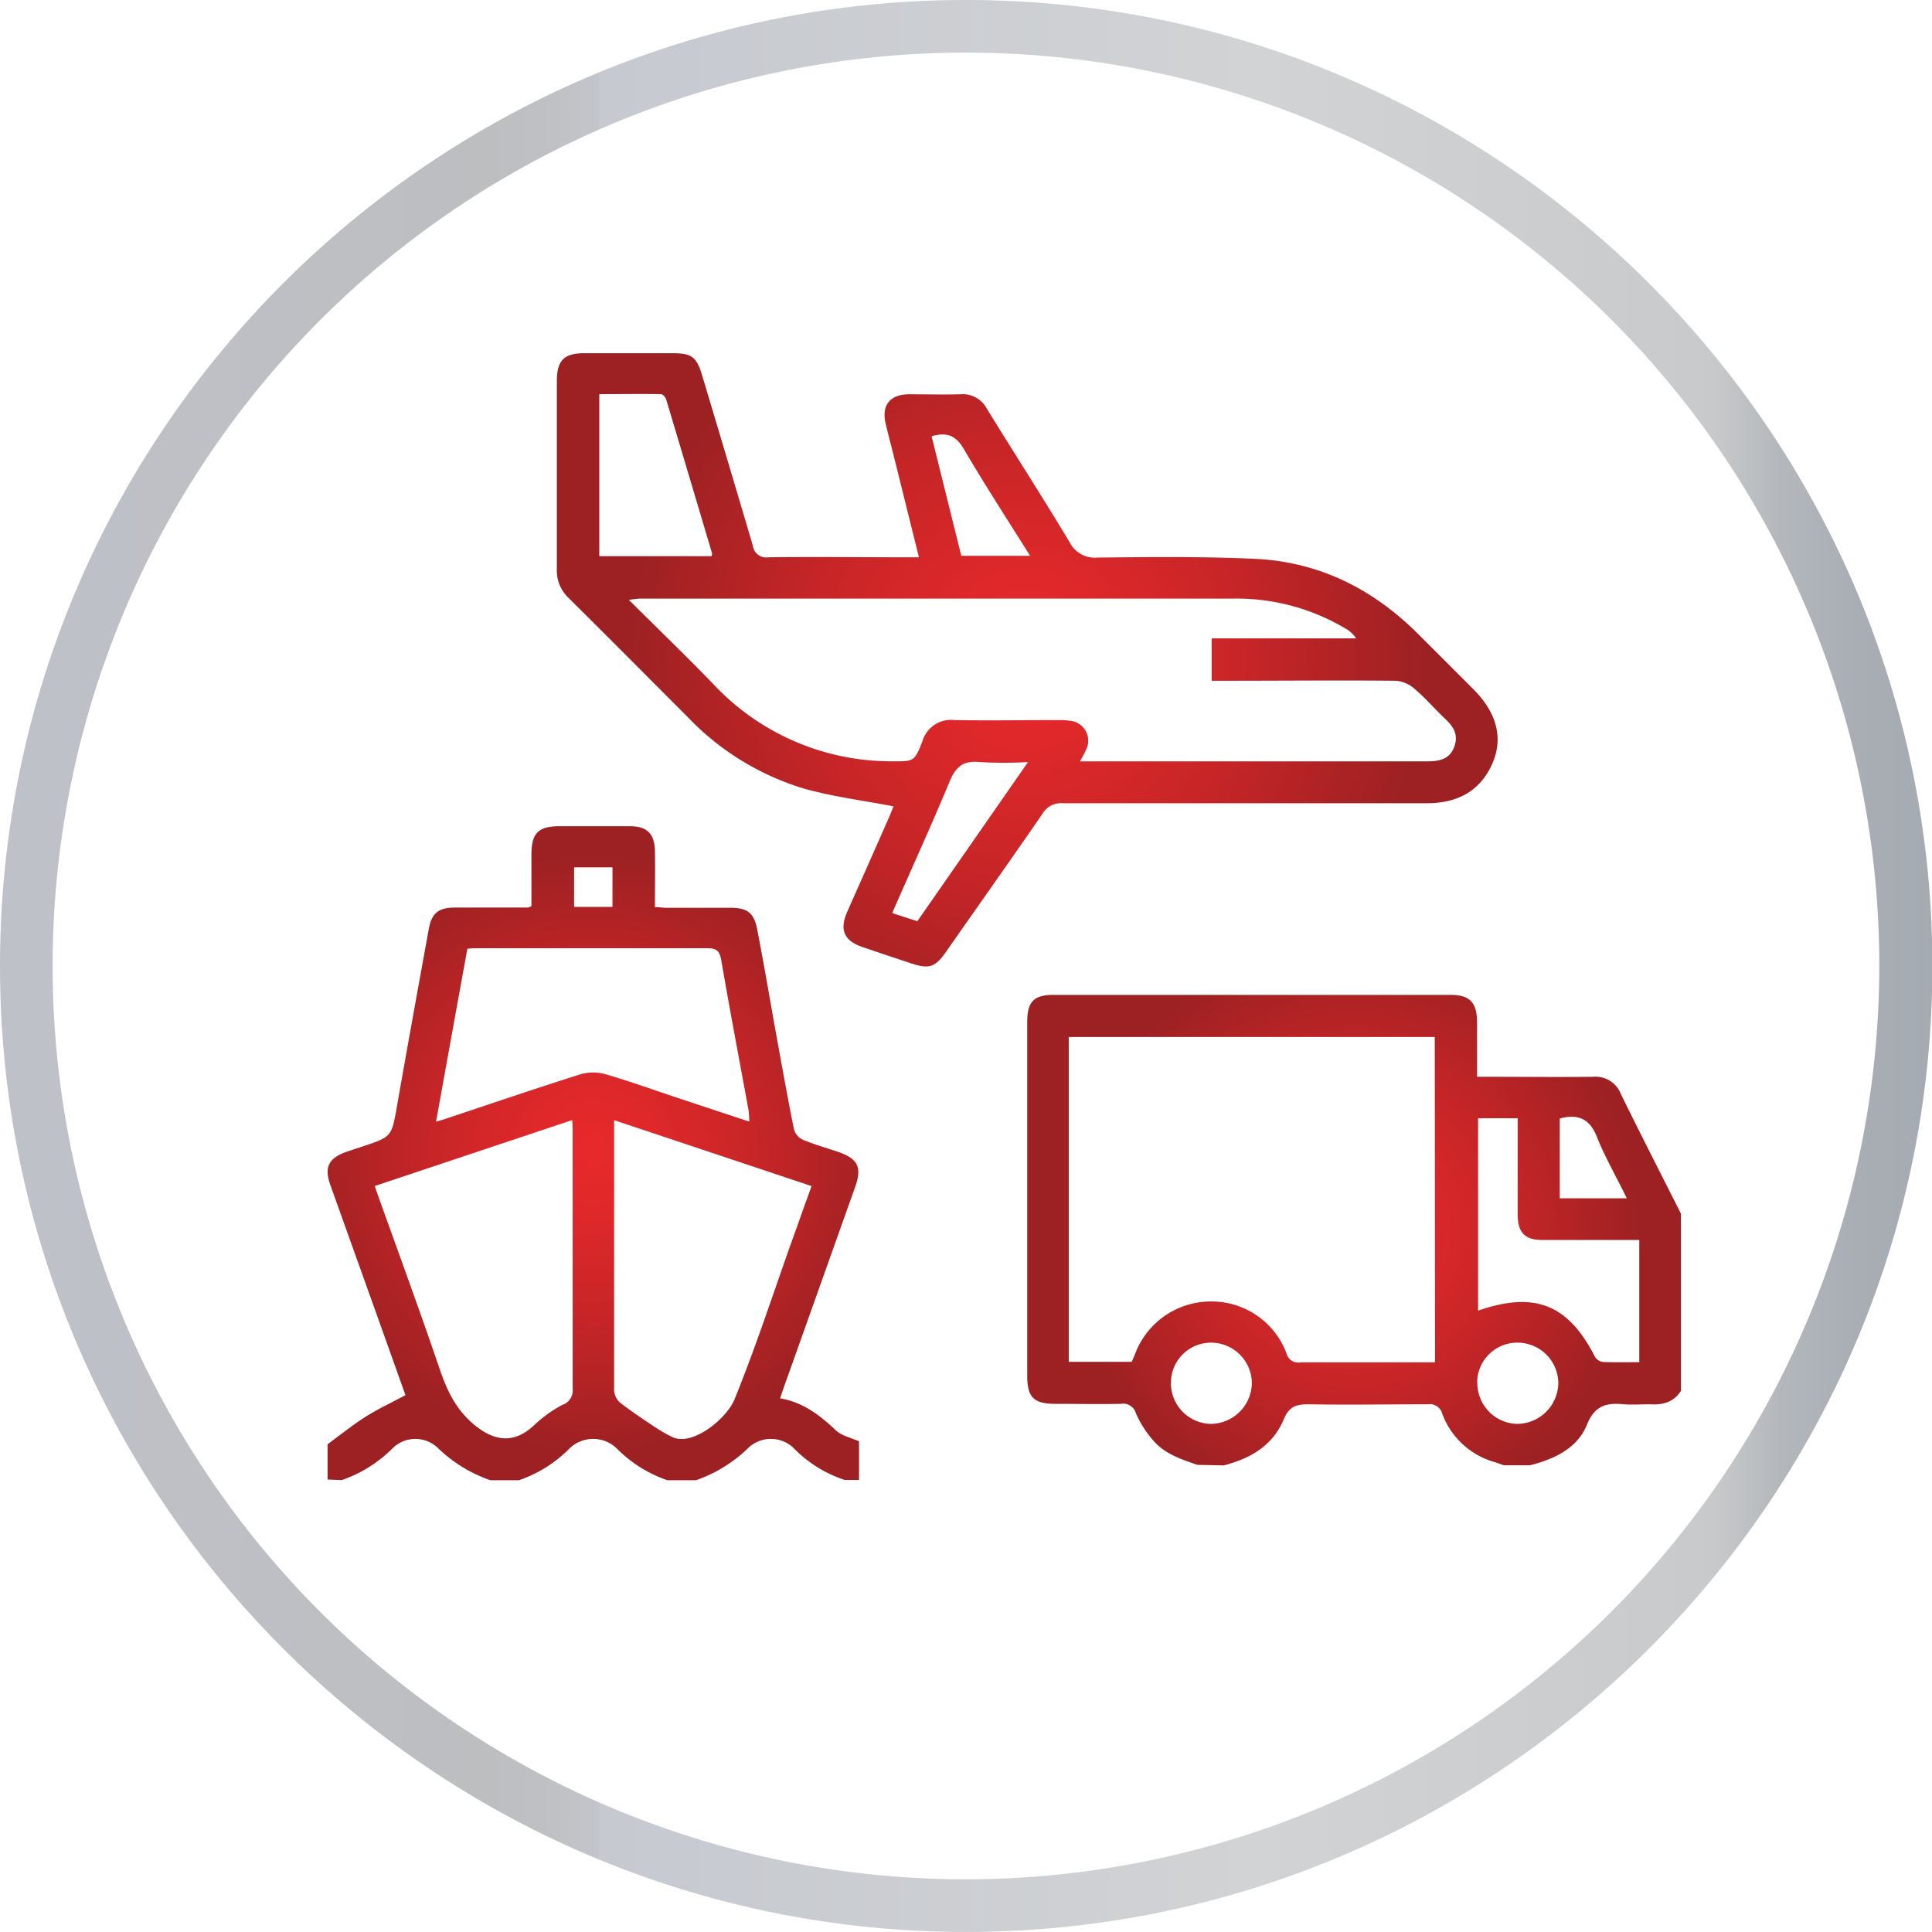 <svg xmlns="http://www.w3.org/2000/svg" xmlns:xlink="http://www.w3.org/1999/xlink" viewBox="0 0 269.89 269.88"><defs><style>.cls-1{fill:url(#linear-gradient);}.cls-2{fill:url(#radial-gradient);}.cls-3{fill:url(#radial-gradient-2);}.cls-4{fill:url(#radial-gradient-3);}</style><linearGradient id="linear-gradient" y1="134.94" x2="269.89" y2="134.94" gradientUnits="userSpaceOnUse"><stop offset="0" stop-color="#e0dfdf"/><stop offset="0" stop-color="#d2d2d6"/><stop offset="0" stop-color="#bfc1c9"/><stop offset="0.25" stop-color="#bcbec0"/><stop offset="0.28" stop-color="#bec0c3"/><stop offset="0.31" stop-color="#c3c5cb"/><stop offset="0.31" stop-color="#c6c9d0"/><stop offset="0.62" stop-color="#d0d2d4"/><stop offset="0.65" stop-color="#d1d3d4"/><stop offset="0.88" stop-color="#c9cacb"/><stop offset="0.89" stop-color="#c6c8c9"/><stop offset="0.92" stop-color="#b4b8bc"/><stop offset="0.96" stop-color="#a9aeb5"/><stop offset="1" stop-color="#a5abb2"/></linearGradient><radialGradient id="radial-gradient" cx="82.89" cy="161.02" r="41.61" gradientUnits="userSpaceOnUse"><stop offset="0" stop-color="#e8292b"/><stop offset="0.21" stop-color="#df282a"/><stop offset="0.56" stop-color="#c62527"/><stop offset="0.99" stop-color="#9e2123"/><stop offset="1" stop-color="#9d2123"/></radialGradient><radialGradient id="radial-gradient-2" cx="189.16" cy="171.8" r="39.77" xlink:href="#radial-gradient"/><radialGradient id="radial-gradient-3" cx="143.5" cy="92.12" r="55.45" xlink:href="#radial-gradient"/></defs><g id="Layer_2" data-name="Layer 2"><g id="Layer_1-2" data-name="Layer 1"><path class="cls-1" d="M134.94,0C60.53,0,0,60.53,0,134.94S60.53,269.88,134.94,269.88s135-60.53,135-134.94S209.35,0,134.94,0Zm0,262.53A127.59,127.59,0,1,1,262.53,134.94,127.73,127.73,0,0,1,134.94,262.53Z"/><path class="cls-2" d="M45.76,206.68v-4.93c2-1.46,3.61-2.77,5.35-3.86s3.57-1.94,5.53-3c-1.71-4.79-3.51-9.85-5.32-14.9l-5.11-14.28c-1-2.67-.32-3.95,2.34-4.86l2.05-.68c4.16-1.37,4.11-1.38,4.88-5.77,1.44-8.21,2.93-16.42,4.42-24.62.41-2.24,1.38-3,3.67-3l10.19,0c.1,0,.2-.08.48-.2,0-2.36,0-4.79,0-7.22,0-3,1-3.93,3.88-3.94,3.29,0,6.57,0,9.86,0,2.38,0,3.46,1,3.51,3.47s0,5.12,0,7.82c.56,0,1,.1,1.52.1,3,0,6,0,9,0,2.42,0,3.34.72,3.78,3.09,1,5.14,1.86,10.28,2.79,15.42.76,4.16,1.5,8.32,2.34,12.46a2.34,2.34,0,0,0,1.22,1.43c1.59.66,3.25,1.13,4.88,1.68,2.82.95,3.43,2.16,2.44,4.92q-5,14.06-10,28.1c-.15.42-.29.84-.48,1.43,3.16.53,5.55,2.35,7.8,4.48.76.72,2,1,3.22,1.52v5.4h-2a17.56,17.56,0,0,1-7-4.32,4.58,4.58,0,0,0-6.62,0,19.84,19.84,0,0,1-7.15,4.36h-4a18.13,18.13,0,0,1-7.09-4.46,4.75,4.75,0,0,0-6.56,0,18.13,18.13,0,0,1-7.09,4.46h-4a20.07,20.07,0,0,1-7.28-4.46,4.52,4.52,0,0,0-6.37,0,18.58,18.58,0,0,1-7.09,4.44Zm6.6-41c.16.48.26.8.37,1.1,2.9,8.12,5.88,16.2,8.65,24.35,1.09,3.21,2.4,6,5.22,8.18s5.42,2.18,7.92-.13a18.44,18.44,0,0,1,4-2.91A2.13,2.13,0,0,0,80,194c0-11.93,0-23.86,0-35.78,0-.54,0-1.07-.07-1.75Zm33.43-9.2v20.16c0,5.85,0,11.7,0,17.56a2.46,2.46,0,0,0,.81,1.72c1.56,1.22,3.22,2.32,4.87,3.42a20,20,0,0,0,2.42,1.39c2.79,1.4,7.62-2.54,8.72-5.25,2.72-6.68,5-13.57,7.39-20.37,1.11-3.11,2.22-6.23,3.37-9.42Zm-24.87.21c.66-.19.92-.26,1.18-.35,6.32-2.1,12.63-4.26,19-6.27a6.38,6.38,0,0,1,3.52,0c3.41,1,6.76,2.21,10.13,3.33l9.91,3.28a12.25,12.25,0,0,0-.08-1.53c-1.28-7-2.62-14-3.82-21-.23-1.36-.69-1.69-2-1.69-10.59,0-21.17,0-31.76,0-.55,0-1.09,0-1.71.08C63.83,140.55,62.4,148.46,60.92,156.67Zm24.64-30v-5.53H80.2v5.53Z"/><path class="cls-3" d="M167.26,204.63c-2.32-.8-4.68-1.57-6.28-3.55a14.42,14.42,0,0,1-2.29-3.63,1.84,1.84,0,0,0-2.1-1.34c-3.06.06-6.13,0-9.19,0s-3.9-1-3.9-3.91V142.74c0-2.78.91-3.76,3.66-3.76q27.75,0,55.49,0c2.68,0,3.67,1.07,3.69,3.81,0,2.45,0,4.9,0,7.63h1.84c4.79,0,9.58.06,14.37,0a3.81,3.81,0,0,1,3.9,2.46c2.74,5.58,5.57,11.11,8.37,16.66v24.75c-1,1.59-2.55,2-4.3,1.88-1.22,0-2.45.09-3.66,0-2.4-.23-4.07.12-5.17,2.85-1.34,3.32-4.56,4.8-7.94,5.67h-3.68c-.41-.14-.82-.3-1.23-.43a11,11,0,0,1-7.35-6.72,1.81,1.81,0,0,0-2.06-1.37c-5.56,0-11.12.1-16.67,0-1.77,0-2.71.37-3.44,2.13-1.52,3.66-4.68,5.46-8.38,6.41Zm33.17-59.77H149.3v45.38h8.8c.16-.38.32-.73.46-1.09a11.3,11.3,0,0,1,10.56-7.34,11.17,11.17,0,0,1,10.6,7.25,1.69,1.69,0,0,0,2,1.25c5,0,9.92,0,14.87,0h3.88ZM229,190.29V173.22c-4.6,0-9.06,0-13.51,0-2.46,0-3.42-1-3.48-3.44,0-1.61,0-3.23,0-4.85v-8.72h-5.53v26.88c7.95-2.75,12.6-.87,16.35,6.48a1.54,1.54,0,0,0,1.11.69C225.56,190.33,227.23,190.29,229,190.29Zm-59.78-2.73a5.61,5.61,0,0,0-5.65,5.59,5.7,5.7,0,0,0,5.53,5.76,5.79,5.79,0,0,0,5.78-5.72A5.71,5.71,0,0,0,169.19,187.56Zm37.16,5.56a5.71,5.71,0,0,0,5.5,5.79,5.79,5.79,0,0,0,5.81-5.69,5.71,5.71,0,0,0-5.63-5.66A5.61,5.61,0,0,0,206.35,193.12Zm11.51-36.87V167.4h9.37c-1.46-3-3-5.65-4.16-8.53-.94-2.41-2.4-3.21-4.78-2.73Z"/><path class="cls-4" d="M124.82,112.64c-4.24-.81-8.39-1.34-12.38-2.44a37.34,37.34,0,0,1-16.34-10C90.54,94.63,85,89.05,79.42,83.52a5.23,5.23,0,0,1-1.63-4c0-8.75,0-17.5,0-26.25,0-2.94,1-3.93,3.89-3.93H93.9c2.72,0,3.41.5,4.18,3.08q3.57,11.9,7.09,23.8a1.87,1.87,0,0,0,2.16,1.63c6.41-.08,12.82,0,19.23,0h1.81l-3.26-13.13c-.45-1.83-.94-3.66-1.38-5.5-.62-2.59.57-4.12,3.24-4.14,2.4,0,4.8.06,7.19,0a3.79,3.79,0,0,1,3.69,2c3.82,6.21,7.77,12.34,11.53,18.59a3.94,3.94,0,0,0,3.92,2.22c7.35-.08,14.72-.16,22.06.18,8.95.42,16.49,4.23,22.79,10.54q3.85,3.84,7.69,7.69c3.26,3.27,4.21,6.84,2.6,10.44-1.75,3.9-5,5.47-9.14,5.47-16.94,0-33.89,0-50.83,0a3,3,0,0,0-2.85,1.48c-4.45,6.47-9,12.88-13.49,19.31-1.48,2.12-2.35,2.4-4.81,1.59-2.27-.75-4.53-1.51-6.8-2.28-2.59-.88-3.28-2.39-2.18-4.9,2-4.53,4-9,6-13.57Zm26.05-6.28h31.88c5.47,0,10.93,0,16.39,0,1.69,0,3.3-.14,4-2s-.24-3-1.43-4.11c-1.41-1.35-2.69-2.84-4.18-4.09A4.45,4.45,0,0,0,195,95.1c-7.91-.08-15.83,0-23.74,0h-2V89.18h20.19a4.34,4.34,0,0,0-1.53-1.4,29.71,29.71,0,0,0-15.44-4.16H89.52c-.45,0-.9.09-1.68.17,4.1,4.08,8,7.83,11.75,11.71a34,34,0,0,0,24.83,10.85c3.19,0,3.3.16,4.45-2.83a4.15,4.15,0,0,1,4.47-2.93c4.84.09,9.7,0,14.54,0a9.37,9.37,0,0,1,1.5.09,2.8,2.8,0,0,1,2.27,4.19C151.47,105.3,151.24,105.68,150.87,106.36ZM83.72,77.69H99.41c0-.16.1-.28.07-.37q-3.2-10.77-6.42-21.53c-.09-.3-.48-.73-.73-.73-2.87-.05-5.73,0-8.61,0Zm59.89,28.77a61.73,61.73,0,0,1-6.72,0c-2.33-.26-3.38.66-4.25,2.75-2.54,6.13-5.32,12.17-8,18.34l3.51,1.14Zm-9.32-28.82h9.61c-3.19-5.09-6.34-9.93-9.25-14.9-1.09-1.89-2.36-2.42-4.51-1.8Z"/></g></g></svg>